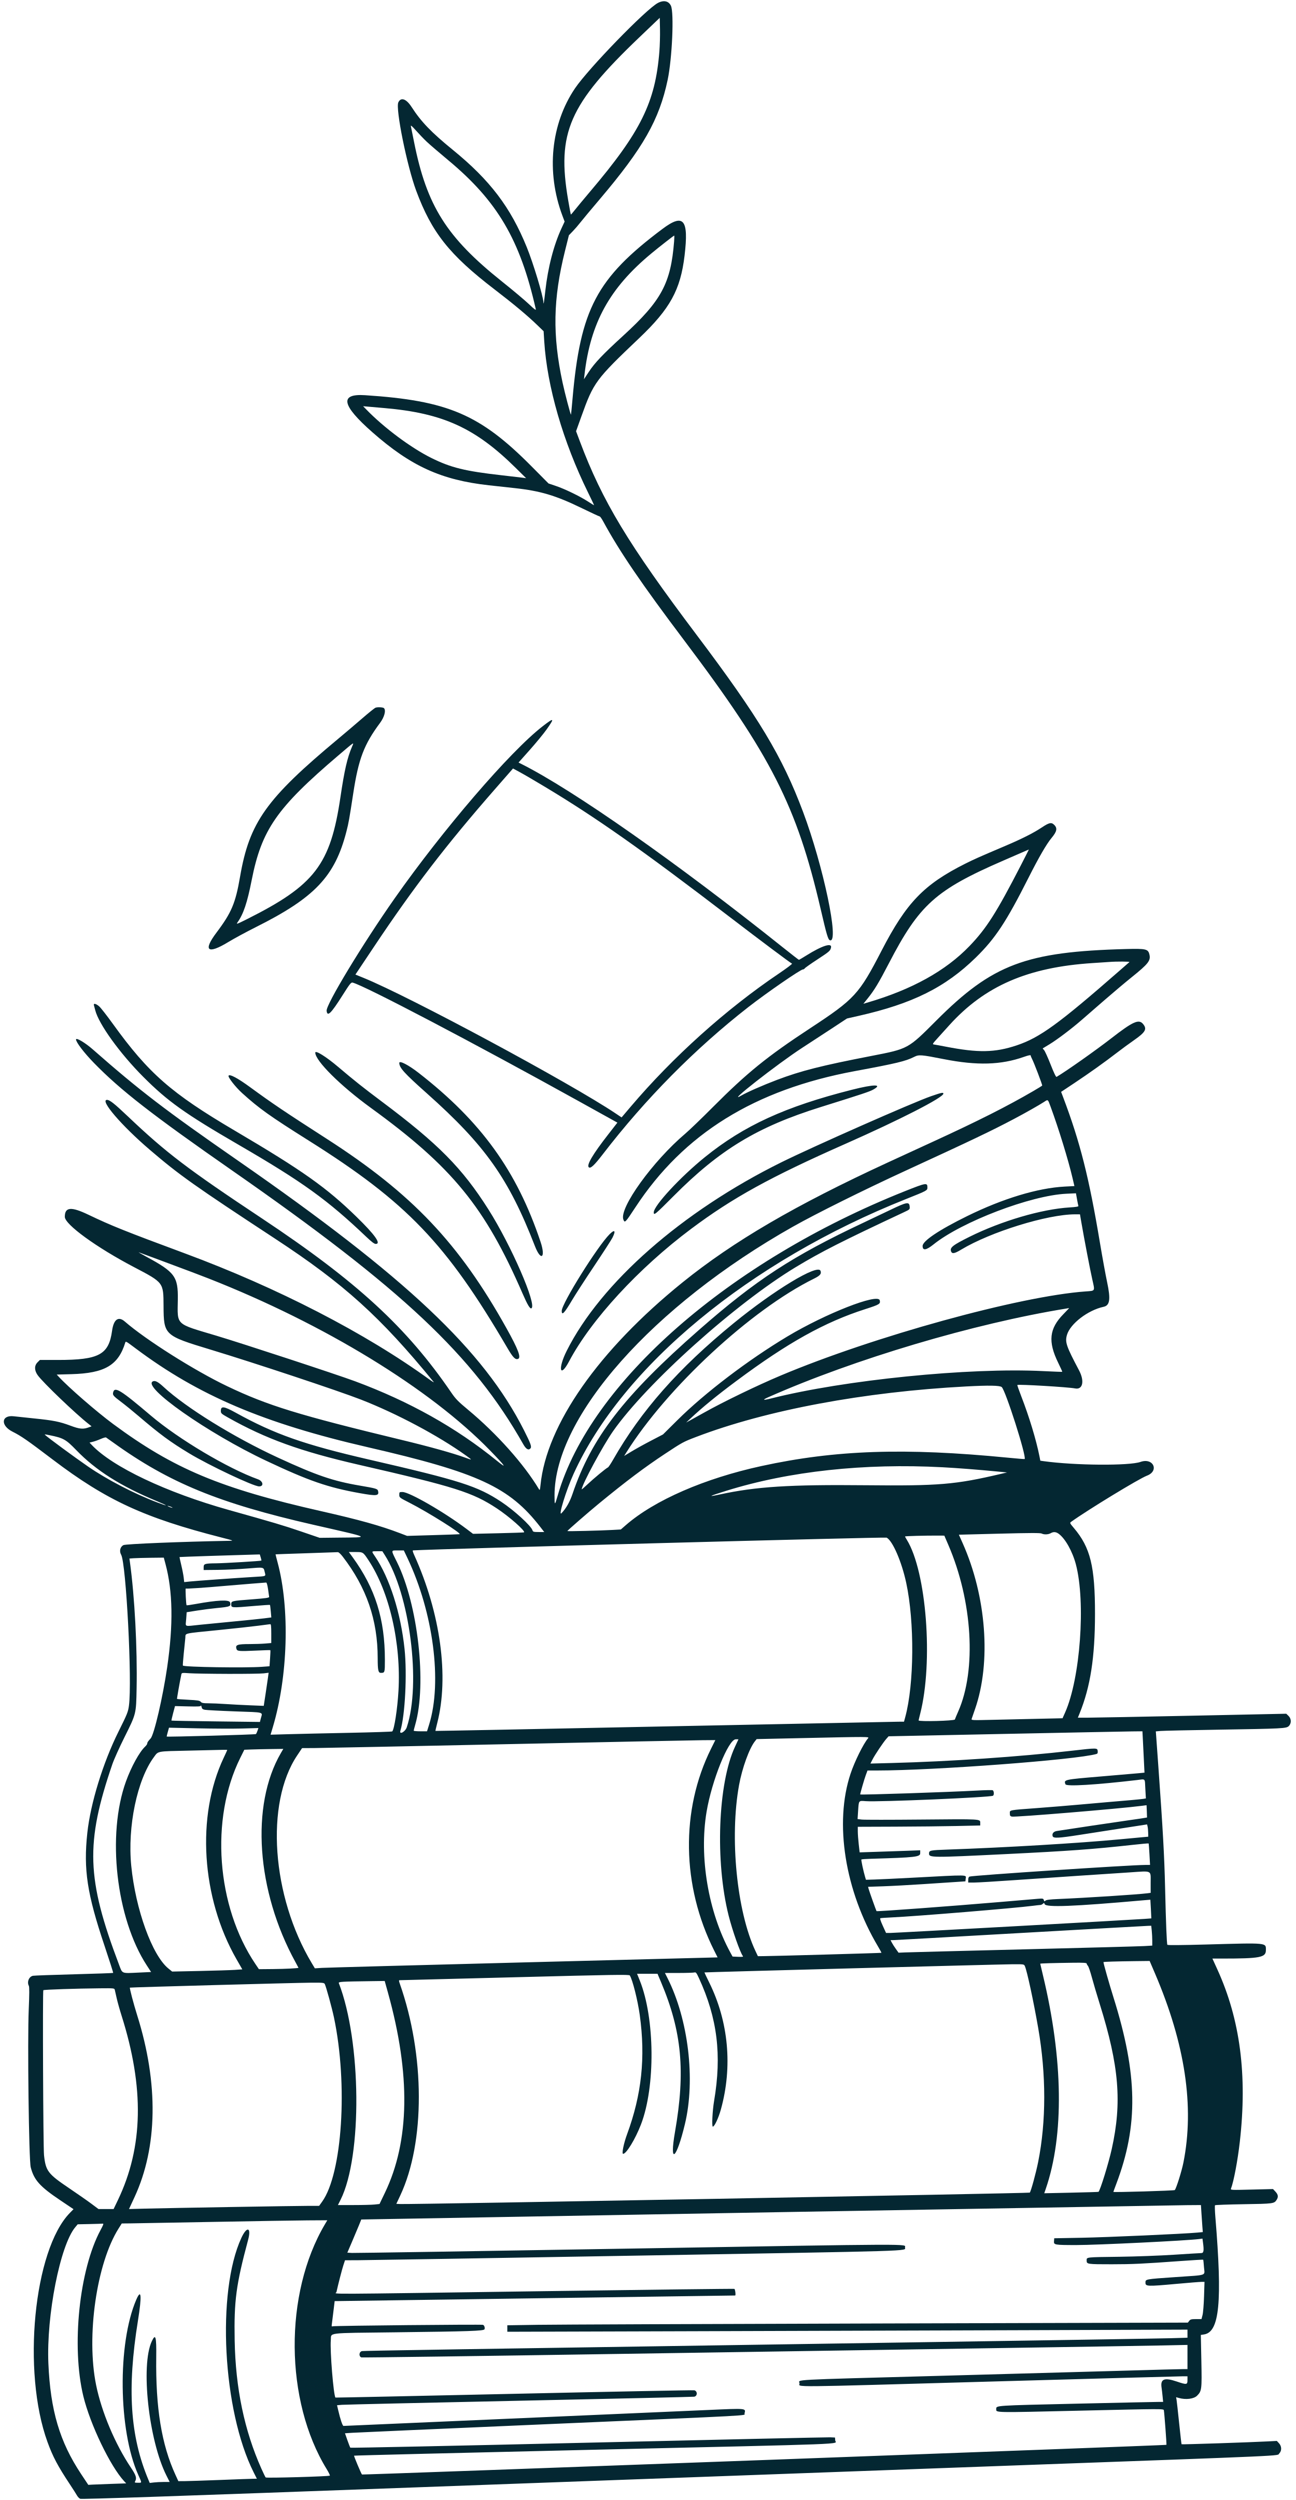 <?xml version="1.0" encoding="UTF-8" standalone="no"?><svg xmlns="http://www.w3.org/2000/svg" xmlns:xlink="http://www.w3.org/1999/xlink" fill="#042732" height="357" preserveAspectRatio="xMidYMid meet" version="1" viewBox="116.8 4.3 185.1 357.0" width="185.1" zoomAndPan="magnify"><g id="change1_1"><path d="M210.769 4.718 C 209.085 5.594,200.831 14.093,198.923 16.914 C 195.470 22.023,194.791 28.861,197.120 35.086 L 197.441 35.943 196.992 36.914 C 195.880 39.320,195.055 42.511,194.686 45.829 C 194.502 47.488,194.426 47.936,194.409 47.460 C 194.377 46.561,192.969 41.900,192.035 39.600 C 189.715 33.889,186.789 30.037,181.486 25.713 C 178.383 23.184,176.958 21.702,175.581 19.574 C 174.823 18.401,174.048 18.137,173.688 18.927 C 173.275 19.832,174.928 27.996,176.239 31.530 C 178.447 37.482,180.976 40.674,187.371 45.582 C 190.190 47.744,192.084 49.325,193.535 50.725 L 194.441 51.600 194.530 53.029 C 194.934 59.496,197.228 67.415,200.797 74.657 C 201.285 75.647,201.666 76.457,201.645 76.457 C 201.624 76.457,201.237 76.218,200.784 75.925 C 199.616 75.169,197.500 74.141,196.229 73.711 L 195.143 73.344 192.743 70.924 C 185.353 63.470,180.771 61.510,168.936 60.737 C 165.258 60.497,165.586 62.158,169.980 66.024 C 175.493 70.876,179.841 72.855,186.629 73.603 C 187.791 73.731,189.463 73.914,190.343 74.010 C 194.011 74.412,196.167 75.057,199.886 76.864 C 201.237 77.521,202.394 78.059,202.457 78.059 C 202.520 78.060,202.745 78.381,202.958 78.773 C 205.277 83.050,208.424 87.669,214.576 95.829 C 226.936 112.221,230.596 119.426,233.997 134.062 C 234.886 137.890,235.066 138.493,235.344 138.581 C 236.712 139.015,234.395 127.976,231.495 120.242 C 228.530 112.334,225.180 106.764,216.296 94.971 C 206.525 82.001,202.820 75.860,199.613 67.312 L 199.076 65.882 199.834 63.770 C 201.589 58.882,201.862 58.513,208.090 52.590 C 212.509 48.387,213.990 45.693,214.573 40.801 C 215.190 35.617,214.442 34.721,211.402 37.001 C 202.003 44.050,199.682 48.447,198.566 61.314 C 198.462 62.509,198.365 63.499,198.350 63.515 C 198.293 63.576,197.474 60.457,197.148 58.936 C 195.693 52.163,195.788 46.989,197.490 40.154 L 198.052 37.898 198.610 37.321 C 198.918 37.003,199.387 36.460,199.654 36.114 C 199.920 35.769,201.185 34.251,202.466 32.743 C 208.662 25.440,210.956 21.407,212.158 15.703 C 212.801 12.647,213.089 6.093,212.622 5.119 C 212.294 4.435,211.601 4.285,210.769 4.718 M210.975 11.657 C 210.397 18.919,208.319 23.120,201.084 31.658 C 200.205 32.695,199.233 33.865,198.925 34.259 C 198.617 34.652,198.348 34.958,198.328 34.938 C 198.309 34.918,198.137 33.992,197.947 32.880 C 196.303 23.262,198.064 19.233,208.101 9.640 L 211.029 6.843 211.063 8.478 C 211.082 9.378,211.043 10.809,210.975 11.657 M177.728 24.520 C 178.129 24.901,179.511 26.089,180.800 27.162 C 187.841 33.020,191.073 38.514,193.323 48.448 C 193.371 48.660,193.138 48.489,192.341 47.731 C 191.766 47.184,190.039 45.734,188.503 44.508 C 180.576 38.185,177.751 33.704,175.936 24.571 C 175.717 23.471,175.512 22.454,175.480 22.310 C 175.442 22.136,175.688 22.348,176.210 22.938 C 176.644 23.428,177.326 24.140,177.728 24.520 M213.079 38.771 C 212.608 44.762,211.269 47.247,205.829 52.222 C 202.896 54.903,201.737 56.121,200.898 57.401 L 200.205 58.457 200.277 57.829 C 201.129 50.406,203.869 45.432,209.829 40.494 C 210.994 39.528,213.023 37.943,213.094 37.943 C 213.122 37.943,213.115 38.316,213.079 38.771 M171.714 62.577 C 180.054 63.300,184.673 65.406,190.457 71.122 L 191.943 72.590 191.473 72.525 C 191.215 72.489,189.852 72.330,188.445 72.172 C 183.212 71.583,181.194 71.085,178.400 69.698 C 175.482 68.248,171.629 65.375,169.104 62.765 L 168.664 62.311 169.161 62.355 C 169.434 62.379,170.583 62.479,171.714 62.577 M170.423 105.371 C 170.278 105.433,169.429 106.116,168.537 106.890 C 167.644 107.664,166.117 108.961,165.143 109.773 C 154.810 118.376,152.425 121.725,151.083 129.519 C 150.433 133.291,149.869 134.627,147.717 137.486 C 145.761 140.084,146.439 140.632,149.392 138.840 C 150.229 138.332,151.994 137.376,153.314 136.716 C 161.763 132.489,164.635 129.458,166.282 123.029 C 166.600 121.788,166.675 121.366,167.261 117.543 C 168.009 112.668,168.793 110.612,171.076 107.543 C 171.700 106.704,171.955 105.746,171.638 105.428 C 171.504 105.294,170.695 105.256,170.423 105.371 M194.286 108.032 C 189.626 111.647,180.076 122.754,173.159 132.605 C 168.579 139.128,163.348 147.774,163.449 148.652 C 163.553 149.552,164.062 149.059,165.695 146.480 C 166.784 144.761,166.939 144.567,167.172 144.626 C 168.844 145.045,184.421 153.215,199.490 161.575 L 204.979 164.620 203.686 166.282 C 201.472 169.125,200.560 170.662,200.889 170.991 C 201.128 171.231,201.665 170.736,202.883 169.153 C 208.972 161.233,216.087 154.040,223.714 148.095 C 226.305 146.075,231.137 142.743,231.474 142.743 C 231.569 142.743,231.687 142.675,231.737 142.592 C 231.787 142.509,232.574 141.952,233.486 141.355 C 235.264 140.191,235.371 140.099,235.485 139.643 C 235.679 138.870,234.225 139.334,231.916 140.781 C 231.398 141.106,230.943 141.371,230.905 141.371 C 230.867 141.371,229.851 140.584,228.647 139.622 C 213.480 127.506,198.698 117.135,191.288 113.411 L 190.861 113.197 192.488 111.369 C 193.382 110.363,194.459 109.052,194.880 108.456 C 196.051 106.798,195.960 106.733,194.286 108.032 M167.083 110.921 C 166.399 112.517,165.996 114.268,165.423 118.141 C 163.997 127.786,161.754 130.713,152.073 135.564 C 150.631 136.286,150.509 136.328,150.715 136.036 C 151.572 134.823,152.107 133.233,152.741 130.017 C 154.166 122.786,156.321 119.682,165.122 112.184 C 167.507 110.152,167.377 110.236,167.083 110.921 M194.613 116.655 C 202.007 121.097,208.609 125.748,221.086 135.302 C 225.402 138.608,229.712 141.834,229.916 141.913 C 229.996 141.944,229.160 142.577,228.059 143.319 C 220.499 148.418,212.903 155.243,206.858 162.367 L 205.577 163.877 204.760 163.329 C 198.294 158.990,175.295 146.620,168.724 143.948 L 167.562 143.476 170.268 139.424 C 175.904 130.983,180.504 124.993,187.445 117.052 L 190.072 114.047 191.065 114.583 C 191.611 114.878,193.207 115.810,194.613 116.655 M265.594 122.469 C 264.379 123.275,262.769 124.086,260.286 125.141 C 256.613 126.703,255.940 127.002,254.713 127.616 C 248.763 130.596,246.264 133.185,242.713 140.056 C 239.482 146.306,238.881 146.959,232.507 151.146 C 226.338 155.198,223.502 157.498,218.571 162.447 C 217.000 164.024,215.251 165.706,214.686 166.185 C 210.040 170.119,205.206 176.820,205.831 178.462 C 206.032 178.992,206.108 178.915,207.545 176.723 C 214.442 166.202,224.578 159.914,238.914 157.259 C 244.834 156.163,246.139 155.850,247.358 155.234 C 248.042 154.888,248.328 154.910,251.600 155.554 C 256.346 156.489,259.768 156.391,263.057 155.224 C 263.622 155.024,264.000 154.941,264.001 155.016 C 264.001 155.086,264.083 155.297,264.183 155.486 C 264.474 156.035,265.699 159.247,265.649 159.328 C 265.624 159.369,265.075 159.709,264.430 160.085 C 260.633 162.297,256.530 164.369,250.114 167.315 C 248.166 168.210,245.234 169.559,243.600 170.313 C 230.360 176.422,221.561 181.562,214.286 187.435 C 202.320 197.095,194.840 207.772,193.994 216.400 C 193.928 217.065,193.893 217.164,193.786 216.984 C 191.635 213.389,187.746 209.031,183.649 205.625 C 182.230 204.445,181.875 204.082,181.257 203.177 C 174.906 193.875,167.763 187.304,154.229 178.312 C 143.503 171.186,140.564 168.949,135.066 163.731 C 133.140 161.902,132.472 161.373,132.086 161.372 C 131.003 161.369,134.146 165.036,138.190 168.495 C 142.434 172.125,144.487 173.581,156.140 181.228 C 165.936 187.657,171.121 192.343,178.733 201.650 C 178.833 201.771,178.580 201.628,178.171 201.332 C 169.011 194.683,156.445 188.202,143.200 183.292 C 134.704 180.143,132.671 179.328,129.429 177.774 C 126.951 176.586,126.057 176.665,126.057 178.073 C 126.057 179.162,130.559 182.434,135.943 185.257 C 140.178 187.479,140.141 187.429,140.159 190.796 C 140.181 194.964,140.254 195.032,146.857 197.032 C 153.153 198.939,165.130 202.918,168.343 204.170 C 173.458 206.163,179.409 209.330,183.344 212.153 C 184.314 212.849,184.310 212.856,183.171 212.439 C 181.471 211.818,178.181 210.901,174.229 209.948 C 159.415 206.373,155.052 205.031,149.264 202.269 C 144.613 200.049,137.642 195.648,134.632 193.030 C 133.708 192.226,133.031 192.714,132.807 194.345 C 132.337 197.763,130.944 198.514,125.071 198.514 L 122.497 198.514 122.163 198.848 C 121.685 199.326,121.695 200.008,122.189 200.697 C 122.946 201.751,127.608 206.214,129.484 207.679 L 129.878 207.987 129.539 208.116 C 128.702 208.435,128.191 208.396,126.893 207.910 C 125.309 207.318,124.445 207.145,121.650 206.862 C 120.397 206.735,119.111 206.599,118.792 206.559 C 116.981 206.335,116.829 207.864,118.575 208.747 C 119.865 209.400,120.637 209.936,124.343 212.746 C 132.004 218.556,137.442 221.066,148.457 223.876 C 150.188 224.318,150.213 224.329,149.543 224.341 C 142.759 224.463,134.754 224.788,134.431 224.955 C 133.960 225.199,133.811 225.821,134.102 226.328 C 134.816 227.572,135.686 244.416,135.215 247.886 C 135.093 248.781,134.976 249.072,133.718 251.600 C 131.505 256.045,129.727 261.826,129.271 266.057 C 128.708 271.289,129.234 274.746,131.727 282.170 C 132.434 284.275,132.989 286.020,132.961 286.048 C 132.934 286.076,130.430 286.164,127.398 286.245 C 124.366 286.325,121.719 286.421,121.515 286.457 C 120.943 286.561,120.621 287.338,120.919 287.895 C 121.003 288.051,120.999 289.058,120.905 291.231 C 120.710 295.763,120.922 312.766,121.187 313.801 C 121.651 315.619,122.488 316.555,125.394 318.507 L 127.301 319.788 126.778 320.323 C 121.615 325.600,119.920 342.986,123.587 353.052 C 124.355 355.158,125.047 356.464,126.794 359.102 C 127.237 359.771,127.688 360.478,127.795 360.673 C 127.902 360.869,128.109 361.083,128.254 361.149 C 128.447 361.237,141.755 360.783,176.802 359.495 C 203.358 358.519,241.389 357.127,261.314 356.401 C 301.920 354.923,299.133 355.049,299.502 354.680 C 299.885 354.296,299.870 353.647,299.467 353.212 L 299.163 352.884 297.839 352.954 C 295.390 353.084,285.599 353.409,285.557 353.361 C 285.535 353.335,285.378 351.977,285.210 350.343 C 285.042 348.709,284.875 347.206,284.840 347.005 L 284.776 346.638 285.159 346.747 C 286.155 347.033,287.307 346.892,287.772 346.426 C 288.440 345.759,288.466 345.538,288.382 341.417 L 288.307 337.749 288.779 337.674 C 290.976 337.323,291.386 333.048,290.385 320.941 C 290.311 320.045,290.288 319.273,290.335 319.227 C 290.381 319.181,292.228 319.115,294.438 319.080 C 298.667 319.014,298.777 318.999,299.127 318.466 C 299.403 318.044,299.356 317.703,298.965 317.286 L 298.617 316.914 295.575 316.990 C 292.609 317.064,292.535 317.061,292.617 316.847 C 293.007 315.836,293.573 312.835,293.875 310.171 C 294.959 300.635,293.930 292.716,290.677 285.571 L 289.962 284.000 291.363 284.000 C 296.774 284.000,297.600 283.842,297.600 282.804 C 297.600 281.713,297.937 281.745,289.086 281.991 C 285.674 282.086,283.574 282.103,283.532 282.037 C 283.439 281.889,283.325 279.064,283.202 273.829 C 283.097 269.348,282.889 265.611,282.243 256.606 L 281.881 251.555 282.569 251.496 C 282.947 251.463,286.574 251.383,290.629 251.317 C 300.103 251.164,300.525 251.142,300.875 250.793 C 301.266 250.401,301.244 249.739,300.826 249.339 L 300.509 249.035 287.083 249.316 C 279.699 249.470,273.002 249.598,272.202 249.598 L 270.746 249.600 270.989 249.000 C 272.538 245.178,273.187 240.995,273.192 234.800 C 273.198 228.000,272.535 225.295,270.183 222.523 C 269.589 221.823,269.571 221.781,269.780 221.631 C 272.195 219.900,279.483 215.462,280.599 215.043 C 282.408 214.363,281.516 212.430,279.691 213.074 C 278.080 213.642,270.312 213.583,265.864 212.968 L 265.385 212.902 265.256 212.251 C 264.792 209.920,263.782 206.589,262.670 203.726 C 262.330 202.852,262.075 202.116,262.101 202.089 C 262.228 201.962,269.386 202.387,270.349 202.579 C 271.448 202.797,271.725 201.532,270.914 200.000 C 269.080 196.533,268.888 195.970,269.189 194.935 C 269.652 193.342,272.186 191.398,274.421 190.922 C 275.316 190.731,275.443 189.849,274.927 187.421 C 274.705 186.379,274.241 183.834,273.895 181.764 C 272.333 172.413,271.062 167.389,268.645 161.000 L 268.353 160.228 270.234 158.978 C 272.373 157.556,274.590 155.975,276.343 154.622 C 277.003 154.113,278.089 153.316,278.756 152.852 C 280.416 151.696,280.661 151.253,280.047 150.523 C 279.443 149.806,278.598 150.188,275.543 152.560 C 273.286 154.312,269.110 157.257,267.702 158.090 C 267.621 158.138,267.315 157.501,266.851 156.317 C 266.452 155.301,266.029 154.372,265.911 154.254 C 265.792 154.135,265.712 154.028,265.733 154.015 C 265.754 154.002,266.183 153.742,266.685 153.437 C 267.776 152.776,269.835 151.222,271.257 149.985 C 271.823 149.493,273.293 148.215,274.524 147.145 C 275.755 146.075,277.494 144.610,278.389 143.890 C 280.839 141.917,281.180 141.478,280.959 140.585 C 280.772 139.828,280.448 139.754,277.657 139.828 C 263.312 140.209,258.554 142.002,250.514 150.057 C 246.468 154.110,246.539 154.072,241.257 155.097 C 234.092 156.488,231.193 157.223,227.766 158.520 C 225.780 159.271,223.499 160.273,222.680 160.752 C 220.256 162.173,227.837 156.231,231.378 153.934 C 232.486 153.216,234.378 151.981,235.582 151.189 L 237.771 149.749 239.429 149.374 C 247.125 147.635,251.816 145.301,256.162 141.051 C 258.957 138.318,260.511 135.964,263.709 129.624 C 265.153 126.762,266.275 124.822,266.962 124.000 C 267.749 123.059,267.853 122.585,267.377 122.109 C 266.965 121.697,266.667 121.758,265.594 122.469 M262.612 127.857 C 259.128 134.625,257.685 136.892,255.267 139.405 C 251.855 142.950,247.045 145.615,240.714 147.469 L 240.114 147.645 240.730 146.880 C 241.682 145.695,242.311 144.653,243.735 141.907 C 248.105 133.480,250.417 131.402,260.114 127.191 C 262.094 126.331,263.728 125.621,263.744 125.614 C 263.760 125.606,263.251 126.616,262.612 127.857 M278.109 141.692 C 278.049 141.743,277.409 142.301,276.686 142.933 C 267.982 150.544,265.306 152.486,262.000 153.590 C 258.889 154.628,256.516 154.671,251.886 153.773 C 251.100 153.621,250.337 153.481,250.189 153.462 C 249.944 153.431,249.987 153.356,250.704 152.565 C 251.134 152.090,251.891 151.252,252.386 150.704 C 257.457 145.093,263.607 142.428,272.857 141.834 C 273.926 141.765,275.006 141.693,275.257 141.674 C 276.289 141.594,278.210 141.606,278.109 141.692 M130.214 147.857 C 130.246 147.967,130.331 148.289,130.403 148.571 C 130.905 150.548,133.915 154.725,137.250 158.071 C 140.741 161.573,143.222 163.342,150.857 167.773 C 160.027 173.095,163.552 175.635,169.118 180.933 C 169.865 181.645,170.262 181.943,170.461 181.943 C 171.281 181.943,170.361 180.646,167.702 178.056 C 163.410 173.874,160.001 171.462,150.343 165.771 C 141.242 160.409,138.022 157.590,132.918 150.514 C 132.079 149.351,131.208 148.235,130.982 148.033 C 130.524 147.624,130.119 147.531,130.214 147.857 M127.657 152.742 C 127.657 153.141,128.804 154.644,130.206 156.085 C 133.999 159.980,138.493 163.477,150.000 171.488 C 174.252 188.371,184.366 197.882,191.527 210.537 C 191.923 211.237,192.260 211.446,192.540 211.166 C 192.774 210.932,192.630 210.514,191.648 208.571 C 185.862 197.128,174.833 186.728,150.800 170.056 C 140.322 162.787,136.787 160.079,130.057 154.167 C 128.965 153.207,127.657 152.431,127.657 152.742 M161.829 154.625 C 161.829 155.787,165.431 159.365,169.771 162.516 C 181.404 170.960,186.064 176.662,191.436 189.029 C 192.139 190.647,192.505 191.255,192.702 191.133 C 193.501 190.639,189.801 182.134,186.568 177.031 C 182.813 171.103,179.412 167.663,171.314 161.601 C 168.675 159.626,167.396 158.609,165.091 156.656 C 163.372 155.199,161.829 154.238,161.829 154.625 M173.829 156.088 C 173.829 156.785,174.512 157.540,177.771 160.444 C 186.109 167.874,189.450 172.597,193.198 182.251 C 194.061 184.474,194.769 183.932,194.001 181.636 C 190.613 171.513,185.523 164.461,176.588 157.513 C 175.142 156.388,173.829 155.710,173.829 156.088 M149.444 157.918 C 149.321 158.117,150.434 159.544,151.385 160.405 C 153.819 162.609,155.306 163.669,160.914 167.198 C 174.907 176.003,180.539 181.882,189.251 196.777 C 190.062 198.165,190.400 198.512,190.793 198.361 C 191.262 198.181,190.806 196.974,189.138 193.984 C 182.378 181.868,175.660 174.781,163.542 166.982 C 157.371 163.010,155.759 161.924,152.516 159.554 C 150.750 158.263,149.607 157.654,149.444 157.918 M238.457 159.931 C 228.959 162.337,223.056 165.042,217.486 169.540 C 213.976 172.375,210.171 176.485,210.171 177.442 C 210.171 177.920,210.362 177.763,213.005 175.107 C 219.612 168.468,224.966 165.228,234.000 162.402 C 240.086 160.498,240.984 160.199,241.514 159.903 C 242.927 159.114,241.636 159.126,238.457 159.931 M249.771 160.849 C 247.201 161.740,232.959 168.028,228.400 170.285 C 214.208 177.308,202.616 187.490,197.735 197.218 C 196.449 199.782,196.766 201.191,198.074 198.721 C 201.221 192.775,207.996 185.417,215.486 179.810 C 221.435 175.357,226.782 172.410,237.543 167.651 C 245.369 164.191,251.507 161.047,251.536 160.486 C 251.546 160.272,251.274 160.328,249.771 160.849 M266.860 162.371 C 268.025 165.546,269.374 169.933,269.981 172.526 L 270.251 173.681 268.869 173.753 C 265.017 173.955,260.044 175.459,254.944 177.965 C 250.930 179.938,248.571 181.518,248.571 182.235 C 248.571 182.934,249.074 182.861,250.142 182.004 C 254.170 178.772,264.021 175.015,269.093 174.776 L 270.472 174.711 270.623 175.556 C 270.705 176.020,270.795 176.457,270.821 176.526 C 270.853 176.611,270.445 176.678,269.577 176.730 C 265.589 176.970,259.819 178.663,255.257 180.932 C 252.860 182.125,252.429 182.468,252.639 183.015 C 252.784 183.393,253.127 183.331,254.094 182.748 C 258.291 180.222,266.372 177.721,270.352 177.715 L 271.046 177.714 271.247 178.886 C 271.664 181.308,272.486 185.596,272.808 187.022 C 273.194 188.739,273.257 188.627,271.855 188.727 C 262.442 189.395,241.534 195.163,228.286 200.746 C 224.907 202.170,220.096 204.498,217.371 206.028 C 216.711 206.399,215.863 206.870,215.486 207.076 L 214.800 207.451 215.371 206.916 C 217.165 205.237,219.122 203.635,222.000 201.493 C 229.316 196.047,234.568 193.120,240.362 191.260 C 242.431 190.596,242.575 190.508,242.445 189.991 C 242.186 188.960,234.726 191.883,229.257 195.158 C 223.648 198.517,217.473 203.215,213.547 207.112 L 211.494 209.150 209.776 210.045 C 208.830 210.537,207.582 211.229,207.000 211.582 L 205.943 212.223 206.246 211.740 C 212.058 202.461,224.055 191.345,233.050 186.905 C 233.934 186.469,234.152 186.208,233.988 185.781 C 233.600 184.771,227.377 188.530,221.547 193.295 C 213.703 199.705,208.355 205.764,204.364 212.760 C 204.036 213.335,203.704 213.830,203.627 213.860 C 203.386 213.953,201.585 215.444,200.714 216.271 C 200.259 216.703,199.886 217.026,199.886 216.987 C 199.886 216.362,202.907 210.758,204.364 208.681 C 209.161 201.844,221.852 190.450,230.457 185.255 C 234.082 183.067,236.976 181.598,245.921 177.407 C 246.754 177.017,246.756 177.015,246.721 176.594 C 246.663 175.893,246.312 175.954,244.000 177.065 C 242.900 177.594,241.151 178.426,240.114 178.914 C 229.981 183.685,224.780 187.076,216.630 194.226 C 205.868 203.666,201.284 209.612,198.564 217.657 C 198.181 218.789,197.653 219.712,196.995 220.400 C 196.489 220.929,197.660 217.115,198.720 214.784 C 205.711 199.406,223.816 184.443,246.219 175.526 C 249.221 174.331,249.257 174.312,249.257 173.882 C 249.257 173.170,249.091 173.197,246.057 174.405 C 220.906 184.418,201.123 201.736,196.472 217.811 C 196.026 219.353,196.000 219.355,196.000 217.853 C 196.000 206.599,210.055 190.761,230.057 179.475 C 233.320 177.634,240.185 174.223,246.114 171.496 C 255.607 167.130,258.394 165.800,261.600 164.106 C 263.215 163.253,265.262 162.094,265.943 161.647 C 266.491 161.288,266.450 161.255,266.860 162.371 M203.867 180.554 C 202.133 182.282,197.029 190.454,197.029 191.501 C 197.029 192.232,197.393 191.852,198.524 189.943 C 198.990 189.157,200.406 186.969,201.672 185.081 C 202.937 183.192,204.107 181.381,204.272 181.056 C 204.784 180.045,204.603 179.820,203.867 180.554 M139.257 184.113 C 144.062 185.904,145.339 186.386,146.629 186.893 C 163.127 193.384,178.261 202.637,186.816 211.463 C 189.020 213.737,189.291 214.148,187.770 212.912 C 181.937 208.174,175.286 204.445,167.514 201.557 C 164.933 200.598,151.385 196.148,147.657 195.035 C 141.767 193.277,142.143 193.632,142.197 189.875 C 142.245 186.607,141.780 185.974,137.714 183.776 C 136.991 183.385,136.503 183.099,136.629 183.141 C 136.754 183.184,137.937 183.621,139.257 184.113 M268.680 191.971 C 266.653 194.035,266.454 195.887,267.934 198.914 C 268.273 199.606,268.534 200.187,268.516 200.206 C 268.498 200.225,267.281 200.180,265.813 200.106 C 255.236 199.572,237.374 201.366,226.931 204.012 C 225.764 204.308,225.610 204.241,226.525 203.835 C 238.856 198.376,255.887 193.312,269.143 191.163 C 269.300 191.138,269.456 191.110,269.489 191.101 C 269.523 191.093,269.158 191.484,268.680 191.971 M136.205 196.888 C 145.149 203.587,154.469 207.552,169.314 210.971 C 185.102 214.607,189.548 216.662,193.979 222.376 L 194.529 223.086 193.730 223.086 C 193.013 223.086,192.922 223.060,192.852 222.841 C 192.646 222.193,190.236 219.994,188.400 218.778 C 184.994 216.524,182.548 215.741,169.543 212.746 C 160.252 210.605,156.035 209.124,150.457 206.040 C 148.785 205.115,148.343 205.060,148.343 205.776 C 148.343 206.136,148.399 206.188,149.343 206.721 C 154.768 209.779,159.741 211.575,168.057 213.482 C 181.791 216.630,184.299 217.423,187.771 219.718 C 189.534 220.882,191.857 222.932,191.645 223.134 C 191.620 223.157,189.971 223.214,187.980 223.260 L 184.359 223.344 183.415 222.632 C 180.240 220.239,175.264 217.371,174.288 217.371 C 173.840 217.371,173.829 217.381,173.829 217.767 C 173.829 218.159,173.843 218.170,175.286 218.906 C 177.971 220.276,182.851 223.343,182.432 223.398 C 182.320 223.413,180.590 223.473,178.586 223.532 L 174.944 223.639 173.945 223.258 C 171.115 222.178,168.135 221.345,162.686 220.112 C 148.276 216.851,141.617 214.062,132.972 207.670 C 130.587 205.906,126.578 202.424,125.165 200.886 L 124.901 200.600 126.993 200.543 C 131.753 200.413,133.697 199.273,134.692 196.029 C 134.759 195.809,134.781 195.821,136.205 196.888 M138.657 201.559 C 136.942 202.280,146.476 208.976,154.813 212.906 C 160.916 215.784,163.619 216.719,168.199 217.538 C 170.625 217.971,170.972 217.927,170.792 217.207 C 170.718 216.915,170.482 216.847,168.229 216.463 C 164.356 215.805,162.009 215.004,156.494 212.458 C 150.182 209.545,143.368 205.332,140.151 202.353 C 139.390 201.649,138.972 201.427,138.657 201.559 M259.863 202.379 C 260.401 202.793,263.449 212.347,263.144 212.665 C 263.125 212.684,262.037 212.596,260.726 212.467 C 246.010 211.028,236.103 211.365,225.547 213.664 C 217.418 215.433,210.280 218.543,206.192 222.094 L 205.470 222.722 204.306 222.788 C 202.540 222.887,197.829 223.002,197.829 222.946 C 197.829 222.873,200.869 220.227,202.343 219.017 C 206.246 215.812,208.823 213.873,211.771 211.923 C 214.266 210.273,214.391 210.206,216.236 209.502 C 226.268 205.672,240.215 203.066,254.800 202.296 C 258.028 202.125,259.566 202.151,259.863 202.379 M132.963 203.135 C 132.864 203.530,132.964 203.649,134.110 204.511 C 134.674 204.935,135.780 205.832,136.568 206.506 C 139.636 209.129,141.102 210.210,143.829 211.856 C 146.674 213.575,153.016 216.571,153.809 216.571 C 154.514 216.571,154.389 215.822,153.639 215.553 C 149.361 214.016,142.317 209.829,138.355 206.467 C 134.015 202.785,133.181 202.269,132.963 203.135 M123.909 209.265 C 125.854 209.658,126.214 209.860,127.679 211.375 C 130.507 214.301,134.012 216.520,139.226 218.686 C 140.896 219.380,140.906 219.483,139.243 218.855 C 135.979 217.622,132.099 215.608,129.371 213.730 C 127.429 212.393,123.579 209.560,123.228 209.209 C 123.137 209.118,123.212 209.124,123.909 209.265 M133.028 210.347 C 140.981 216.063,148.068 218.970,161.552 222.049 C 170.044 223.988,169.749 223.835,165.086 223.886 L 162.457 223.915 159.771 222.997 C 157.287 222.149,155.891 221.733,149.486 219.939 C 140.568 217.440,132.867 213.789,129.908 210.656 L 129.586 210.316 130.082 210.191 C 130.355 210.123,130.859 209.942,131.203 209.789 C 131.547 209.636,131.880 209.542,131.943 209.580 C 132.006 209.618,132.494 209.963,133.028 210.347 M251.429 213.837 C 253.530 213.948,256.469 214.176,259.200 214.440 L 260.629 214.579 259.771 214.780 C 253.227 216.318,250.950 216.509,240.400 216.404 C 229.580 216.297,224.791 216.600,219.605 217.722 C 217.767 218.119,218.023 217.976,220.570 217.185 C 229.528 214.401,240.202 213.243,251.429 213.837 M141.371 219.562 C 141.491 219.636,141.456 219.645,141.257 219.592 C 141.100 219.550,140.894 219.468,140.800 219.409 C 140.681 219.336,140.716 219.327,140.914 219.380 C 141.071 219.422,141.277 219.504,141.371 219.562 M268.016 223.343 C 268.947 224.029,269.970 225.847,270.456 227.682 C 271.886 233.084,271.092 244.008,268.915 248.879 L 268.556 249.681 265.106 249.756 C 263.209 249.797,260.273 249.864,258.582 249.904 C 255.594 249.975,255.509 249.971,255.579 249.760 C 255.619 249.641,255.838 249.007,256.065 248.353 C 258.382 241.685,257.676 232.265,254.290 224.677 L 253.751 223.469 259.542 223.320 C 263.847 223.209,265.394 223.204,265.573 223.300 C 265.901 223.475,266.511 223.455,266.857 223.257 C 267.267 223.023,267.616 223.049,268.016 223.343 M252.239 224.914 C 255.700 232.937,256.287 242.769,253.658 248.709 C 253.427 249.231,253.211 249.747,253.177 249.857 C 253.117 250.055,248.000 250.187,248.000 249.990 C 248.000 249.954,248.101 249.527,248.225 249.041 C 250.113 241.648,249.123 228.733,246.321 224.202 C 246.176 223.968,246.057 223.751,246.057 223.719 C 246.057 223.663,248.946 223.586,250.722 223.595 L 251.672 223.600 252.239 224.914 M243.434 223.888 C 244.294 224.349,245.577 227.310,246.228 230.337 C 247.433 235.936,247.369 244.814,246.091 249.514 L 245.913 250.171 245.099 250.175 C 244.652 250.177,229.603 250.480,211.657 250.849 C 193.711 251.218,179.014 251.506,178.996 251.490 C 178.979 251.473,179.089 250.977,179.242 250.387 C 180.956 243.758,179.712 234.657,175.958 226.371 C 175.756 225.927,175.706 225.712,175.801 225.707 C 180.062 225.474,243.224 223.776,243.434 223.888 M175.004 226.829 C 178.682 234.579,179.975 244.495,178.098 250.551 L 177.790 251.543 176.838 251.543 C 176.314 251.543,175.886 251.504,175.886 251.457 C 175.886 251.409,175.989 251.011,176.114 250.571 C 177.773 244.773,176.490 233.414,173.495 227.374 C 172.611 225.591,172.599 225.714,173.656 225.714 L 174.475 225.714 175.004 226.829 M171.753 226.371 C 175.331 231.952,176.968 244.766,174.896 250.971 C 174.680 251.616,173.794 252.097,173.986 251.465 C 174.656 249.258,174.956 243.349,174.579 239.781 C 174.034 234.635,172.446 229.645,170.384 226.606 C 169.828 225.785,169.811 225.829,170.674 225.829 L 171.405 225.829 171.753 226.371 M165.750 226.601 C 169.150 231.019,170.743 235.642,170.743 241.089 C 170.743 242.817,170.825 243.200,171.195 243.200 C 171.762 243.200,171.771 243.171,171.771 241.331 C 171.771 235.515,170.397 231.137,167.186 226.714 L 166.626 225.943 167.579 225.943 C 168.662 225.943,168.653 225.937,169.448 227.143 C 172.424 231.657,174.099 238.981,173.711 245.777 C 173.564 248.344,173.113 251.271,172.820 251.562 C 172.777 251.604,170.017 251.694,166.686 251.761 C 163.354 251.828,159.462 251.916,158.036 251.956 L 155.443 252.029 155.764 250.957 C 157.925 243.753,158.213 234.011,156.457 227.467 C 156.283 226.817,156.147 226.279,156.156 226.272 C 156.164 226.264,158.126 226.195,160.514 226.118 C 162.903 226.042,164.944 225.971,165.050 225.961 C 165.163 225.950,165.454 226.217,165.750 226.601 M154.034 226.708 C 154.106 226.941,154.149 227.146,154.131 227.165 C 154.066 227.229,148.855 227.543,147.664 227.554 C 146.045 227.570,145.886 227.620,145.886 228.119 L 145.886 228.514 147.943 228.492 C 149.074 228.480,150.975 228.390,152.166 228.292 C 154.543 228.098,154.431 228.075,154.607 228.796 C 154.765 229.445,154.891 229.388,153.060 229.497 C 150.566 229.645,144.822 230.057,143.926 230.152 L 143.110 230.238 143.036 229.589 C 142.996 229.233,142.840 228.433,142.691 227.814 C 142.541 227.194,142.430 226.674,142.445 226.659 C 142.467 226.638,150.487 226.373,153.267 226.302 L 153.905 226.286 154.034 226.708 M140.431 227.629 C 141.486 231.560,141.565 236.294,140.677 242.400 C 140.058 246.654,138.813 252.014,138.317 252.560 C 137.923 252.994,137.829 253.135,137.829 253.290 C 137.829 253.376,137.695 253.571,137.532 253.723 C 136.716 254.485,135.552 256.599,134.793 258.697 C 132.031 266.326,133.380 278.249,137.765 284.977 L 138.380 285.920 136.647 286.000 C 134.085 286.118,134.308 286.208,133.796 284.857 C 129.150 272.593,128.983 267.513,132.852 256.229 C 133.078 255.569,133.852 253.846,134.573 252.400 C 136.262 249.009,136.240 249.096,136.311 245.429 C 136.422 239.669,136.033 232.311,135.359 227.406 L 135.285 226.870 135.900 226.828 C 136.238 226.804,137.342 226.776,138.353 226.764 L 140.193 226.743 140.431 227.629 M155.082 231.229 C 155.158 231.747,155.229 232.248,155.239 232.341 C 155.254 232.481,154.826 232.543,152.784 232.700 C 149.803 232.930,149.829 232.923,149.829 233.436 C 149.829 233.920,149.873 233.923,153.116 233.642 C 154.328 233.538,155.336 233.472,155.358 233.497 C 155.380 233.522,155.432 233.935,155.474 234.413 L 155.550 235.284 154.546 235.412 C 153.994 235.483,152.154 235.672,150.457 235.833 C 148.760 235.993,146.471 236.217,145.371 236.330 C 143.001 236.574,143.308 236.700,143.391 235.521 L 143.461 234.539 144.959 234.302 C 145.783 234.172,147.049 234.010,147.771 233.941 C 149.692 233.759,149.833 233.698,149.652 233.127 C 149.525 232.725,147.812 232.808,144.748 233.364 C 144.059 233.489,143.475 233.571,143.450 233.546 C 143.370 233.465,143.254 231.105,143.332 231.154 C 143.424 231.211,146.070 231.034,148.743 230.794 C 149.811 230.698,151.586 230.550,152.686 230.466 C 153.786 230.382,154.744 230.307,154.815 230.300 C 154.891 230.291,155.000 230.668,155.082 231.229 M155.543 237.583 L 155.543 238.938 154.668 239.012 C 154.188 239.052,153.198 239.086,152.468 239.087 C 150.674 239.089,150.388 239.195,150.576 239.787 C 150.678 240.107,150.960 240.132,153.257 240.023 C 154.420 239.968,155.390 239.938,155.413 239.955 C 155.436 239.973,155.418 240.498,155.373 241.122 L 155.292 242.256 154.246 242.333 C 151.839 242.509,143.137 242.376,142.921 242.159 C 142.894 242.132,142.949 241.366,143.042 240.455 C 143.135 239.545,143.238 238.532,143.270 238.204 C 143.342 237.484,142.787 237.613,148.098 237.077 C 150.321 236.853,152.841 236.577,153.698 236.465 C 154.556 236.352,155.321 236.252,155.400 236.244 C 155.507 236.232,155.543 236.567,155.543 237.583 M149.371 243.344 C 151.791 243.351,154.085 243.317,154.468 243.269 L 155.165 243.182 155.069 243.905 C 155.017 244.303,154.860 245.367,154.721 246.269 L 154.469 247.910 152.520 247.833 C 151.448 247.790,149.877 247.708,149.029 247.650 C 148.180 247.592,147.073 247.544,146.568 247.544 C 145.820 247.543,145.618 247.504,145.471 247.333 C 145.319 247.155,145.041 247.110,143.708 247.043 C 142.837 246.999,142.107 246.945,142.085 246.923 C 142.052 246.891,142.474 244.488,142.696 243.445 C 142.753 243.178,142.762 243.177,143.862 243.254 C 144.472 243.296,146.951 243.337,149.371 243.344 M146.057 248.473 C 146.277 248.518,148.211 248.620,150.355 248.699 C 154.754 248.862,154.294 248.729,154.036 249.761 L 153.924 250.208 147.626 250.130 C 144.163 250.088,141.312 250.036,141.291 250.015 C 141.271 249.994,141.376 249.520,141.524 248.960 L 141.795 247.943 143.640 247.987 C 145.151 248.022,145.488 248.002,145.499 247.872 C 145.507 247.785,145.545 247.866,145.585 248.053 C 145.644 248.326,145.735 248.407,146.057 248.473 M151.395 251.145 L 153.704 251.080 153.579 251.455 C 153.511 251.660,153.409 251.878,153.354 251.939 C 153.280 252.020,140.748 252.369,140.608 252.294 C 140.596 252.287,140.666 252.000,140.761 251.655 L 140.936 251.029 145.011 251.119 C 147.252 251.169,150.125 251.181,151.395 251.145 M280.039 252.943 C 280.078 253.713,280.144 255.042,280.185 255.896 L 280.260 257.450 279.416 257.531 C 278.951 257.575,276.514 257.784,274.000 257.996 C 268.729 258.440,268.718 258.442,268.977 259.115 C 269.104 259.446,273.244 259.199,279.182 258.507 C 280.457 258.358,280.296 258.186,280.384 259.795 L 280.458 261.132 280.086 261.194 C 279.761 261.248,277.214 261.480,274.971 261.660 C 274.563 261.693,272.840 261.845,271.143 261.998 C 269.446 262.151,266.643 262.381,264.914 262.509 C 260.821 262.812,261.029 262.772,261.029 263.260 C 261.029 263.582,261.079 263.665,261.311 263.724 C 261.764 263.837,276.656 262.605,279.849 262.190 L 280.555 262.098 280.594 262.963 C 280.615 263.439,280.628 263.841,280.622 263.856 C 280.616 263.871,279.356 264.061,277.820 264.278 C 275.568 264.597,269.848 265.450,267.741 265.781 C 267.270 265.856,267.028 266.154,267.144 266.519 C 267.249 266.847,267.930 266.814,271.023 266.332 C 272.472 266.106,275.226 265.678,277.143 265.381 L 280.629 264.841 280.701 265.135 C 280.740 265.296,280.779 265.691,280.786 266.012 L 280.800 266.595 280.029 266.664 C 279.604 266.702,278.151 266.837,276.800 266.965 C 270.860 267.525,260.439 268.145,252.080 268.437 C 249.651 268.521,249.493 268.555,249.487 268.992 C 249.480 269.600,249.813 269.603,260.457 269.081 C 269.510 268.636,272.857 268.393,278.605 267.759 C 279.818 267.625,280.828 267.534,280.850 267.558 C 280.871 267.581,280.926 268.281,280.971 269.114 L 281.054 270.629 280.370 270.629 C 278.280 270.629,255.716 272.123,255.286 272.290 C 255.150 272.342,255.086 272.492,255.086 272.755 L 255.086 273.143 255.944 273.143 C 256.415 273.143,259.000 272.989,261.686 272.800 C 264.373 272.612,268.526 272.328,270.914 272.171 C 273.303 272.013,276.535 271.799,278.097 271.696 C 281.450 271.474,281.139 271.318,281.141 273.222 L 281.143 274.615 280.657 274.677 C 279.291 274.853,271.998 275.323,267.968 275.495 C 266.752 275.547,266.233 275.612,266.118 275.727 C 265.981 275.863,265.947 275.851,265.881 275.643 C 265.810 275.418,265.747 275.404,265.045 275.462 C 264.627 275.497,262.148 275.707,259.536 275.930 C 252.518 276.527,242.056 277.299,241.989 277.225 C 241.941 277.172,240.927 274.320,240.858 274.044 L 240.784 273.751 242.935 273.679 C 244.118 273.639,246.680 273.501,248.629 273.372 C 250.577 273.243,252.737 273.100,253.429 273.055 L 254.686 272.971 254.721 272.604 C 254.780 272.001,255.406 272.013,247.029 272.458 C 244.766 272.578,242.366 272.692,241.696 272.712 L 240.478 272.748 240.358 272.345 C 240.109 271.508,239.768 269.908,239.827 269.849 C 239.860 269.816,240.466 269.771,241.172 269.751 C 247.587 269.562,248.229 269.489,248.229 268.947 L 248.229 268.537 246.257 268.610 C 245.173 268.650,243.227 268.716,241.932 268.757 L 239.579 268.833 239.447 267.669 C 239.374 267.030,239.314 266.208,239.314 265.844 L 239.314 265.182 244.657 265.163 C 247.596 265.153,251.530 265.111,253.400 265.070 L 256.800 264.995 256.800 264.614 C 256.800 264.059,256.995 264.070,248.333 264.149 C 244.017 264.189,240.215 264.189,239.884 264.150 L 239.282 264.079 239.355 262.963 C 239.459 261.380,239.412 261.443,240.447 261.521 C 242.290 261.662,258.244 260.980,258.625 260.745 C 258.805 260.634,258.766 260.033,258.574 259.960 C 258.481 259.924,257.517 259.944,256.431 260.003 C 252.274 260.231,239.657 260.651,239.657 260.561 C 239.658 260.397,240.252 258.343,240.456 257.800 L 240.702 257.143 242.037 257.142 C 250.233 257.140,270.492 255.616,273.407 254.782 C 273.560 254.738,273.604 254.631,273.578 254.362 C 273.534 253.905,273.478 253.904,269.886 254.318 C 262.429 255.178,252.472 255.857,244.132 256.073 L 241.120 256.151 241.410 255.580 C 241.751 254.906,242.946 253.123,243.397 252.614 L 243.714 252.257 260.343 251.916 C 269.489 251.728,277.645 251.568,278.469 251.559 L 279.967 251.543 280.039 252.943 M240.779 252.543 C 240.110 253.324,238.861 255.851,238.279 257.600 C 235.932 264.645,237.474 274.330,242.209 282.286 C 242.490 282.757,242.705 283.158,242.687 283.178 C 242.655 283.212,227.107 283.650,225.751 283.655 L 225.045 283.657 224.700 282.926 C 222.034 277.284,220.989 266.719,222.356 259.219 C 222.799 256.788,223.818 253.976,224.622 252.968 L 224.870 252.657 231.264 252.517 C 241.027 252.303,240.984 252.303,240.779 252.543 M221.777 253.743 C 219.338 258.971,218.918 270.159,220.872 277.886 C 221.408 280.007,222.506 283.126,222.895 283.634 C 222.986 283.753,222.853 283.776,222.219 283.749 L 221.429 283.714 221.117 283.143 C 217.960 277.362,216.631 269.498,217.717 263.029 C 218.464 258.583,220.839 252.686,221.883 252.686 L 222.270 252.686 221.777 253.743 M218.355 254.029 C 213.993 262.810,214.159 273.616,218.798 282.853 L 219.290 283.832 191.559 284.548 C 176.307 284.942,163.365 285.293,162.799 285.329 L 161.770 285.394 161.335 284.669 C 155.601 275.100,154.663 261.836,159.237 255.002 L 159.943 253.946 161.714 253.937 C 162.689 253.931,175.134 253.680,189.371 253.378 C 203.609 253.077,216.091 252.823,217.111 252.815 L 218.965 252.800 218.355 254.029 M156.913 254.657 C 152.572 262.118,153.427 274.362,158.996 284.502 C 159.234 284.935,159.429 285.300,159.429 285.314 C 159.429 285.387,157.535 285.483,155.775 285.498 L 153.778 285.516 153.285 284.787 C 147.713 276.537,146.791 264.043,151.113 255.347 L 151.693 254.180 152.675 254.142 C 153.215 254.121,154.468 254.094,155.459 254.081 L 157.262 254.057 156.913 254.657 M149.257 254.213 C 149.257 254.236,149.027 254.742,148.745 255.336 C 144.814 263.636,145.558 275.334,150.573 284.086 L 151.408 285.543 150.339 285.615 C 149.751 285.655,147.496 285.725,145.328 285.772 L 141.387 285.856 140.844 285.414 C 138.527 283.526,136.162 276.984,135.546 270.759 C 134.991 265.155,136.387 258.453,138.781 255.231 C 139.442 254.342,139.075 254.408,143.943 254.300 C 146.206 254.249,148.327 254.200,148.657 254.190 C 148.987 254.180,149.257 254.190,149.257 254.213 M281.175 276.932 L 281.237 278.263 280.247 278.336 C 278.492 278.466,244.535 280.342,243.932 280.343 L 243.350 280.343 242.879 279.309 C 242.561 278.610,242.453 278.262,242.547 278.233 C 242.623 278.210,243.354 278.159,244.171 278.121 C 247.710 277.957,261.686 276.806,264.355 276.460 C 264.820 276.399,265.286 276.348,265.392 276.346 C 265.497 276.344,265.661 276.266,265.755 276.171 C 265.908 276.018,265.935 276.023,265.996 276.216 C 266.156 276.719,270.058 276.569,280.171 275.672 C 280.674 275.627,281.092 275.593,281.099 275.595 C 281.106 275.598,281.140 276.199,281.175 276.932 M281.298 280.017 C 281.338 280.403,281.371 281.041,281.371 281.434 L 281.371 282.149 280.200 282.217 C 279.556 282.254,271.803 282.464,262.971 282.684 C 254.140 282.904,246.514 283.101,246.026 283.123 L 245.137 283.163 244.750 282.623 C 244.537 282.327,244.280 281.924,244.178 281.728 L 243.994 281.371 244.426 281.364 C 244.663 281.361,252.829 280.904,262.571 280.349 C 272.314 279.795,280.497 279.335,280.755 279.328 L 281.225 279.314 281.298 280.017 M281.768 286.143 C 286.070 296.194,287.413 305.149,285.818 313.143 C 285.571 314.381,284.793 316.853,284.584 317.061 C 284.497 317.148,275.936 317.403,275.816 317.323 C 275.809 317.318,275.998 316.800,276.236 316.171 C 279.397 307.818,279.286 300.570,275.831 289.543 C 275.224 287.609,274.400 284.706,274.400 284.506 C 274.400 284.455,276.224 284.399,278.927 284.367 L 280.997 284.343 281.768 286.143 M272.000 284.705 C 272.000 284.779,272.079 284.927,272.176 285.033 C 272.273 285.140,272.522 285.864,272.731 286.642 C 272.939 287.421,273.455 289.163,273.877 290.514 C 276.635 299.340,277.064 304.543,275.583 311.200 C 275.126 313.255,273.945 317.078,273.694 317.313 C 273.674 317.332,271.922 317.386,269.801 317.432 L 265.945 317.515 266.158 316.895 C 268.788 309.251,268.649 298.419,265.766 286.416 C 265.549 285.513,265.371 284.756,265.371 284.733 C 265.371 284.687,267.251 284.633,270.086 284.596 C 271.486 284.578,272.000 284.607,272.000 284.705 M263.175 285.077 C 263.482 285.750,264.408 290.051,265.084 293.944 C 266.231 300.549,266.229 307.259,265.078 313.029 C 264.759 314.629,264.041 317.256,263.876 317.425 C 263.779 317.523,175.546 319.123,173.989 319.054 L 173.406 319.029 173.967 317.834 C 177.530 310.239,177.500 297.788,173.896 287.571 C 173.769 287.211,173.760 287.087,173.862 287.090 C 173.938 287.092,181.345 286.903,190.323 286.669 C 204.440 286.302,206.661 286.266,206.750 286.408 C 207.146 287.033,207.881 289.954,208.172 292.057 C 209.011 298.125,208.448 303.425,206.362 309.086 C 205.879 310.396,205.577 311.886,205.794 311.886 C 206.259 311.886,207.536 309.789,208.343 307.698 C 210.425 302.304,210.343 292.508,208.169 287.114 L 207.789 286.171 209.249 286.171 L 210.708 286.171 211.226 287.400 C 214.185 294.427,214.712 300.108,213.208 308.743 C 212.374 313.530,213.404 312.720,214.624 307.630 C 216.145 301.277,215.118 292.694,212.128 286.771 L 211.768 286.057 213.741 286.056 C 214.826 286.055,215.829 286.023,215.969 285.986 C 216.195 285.925,216.269 286.018,216.636 286.816 C 219.260 292.519,219.904 297.758,218.788 304.343 C 218.556 305.711,218.443 308.000,218.608 308.000 C 218.844 308.000,219.420 306.772,219.760 305.543 C 221.448 299.451,220.857 293.009,218.099 287.429 C 217.711 286.643,217.402 285.991,217.413 285.980 C 217.445 285.944,259.386 284.831,261.267 284.815 C 263.048 284.800,263.049 284.800,263.175 285.077 M172.214 288.886 C 175.461 300.551,175.316 310.077,171.778 317.439 L 171.004 319.050 170.285 319.125 C 169.890 319.166,168.554 319.200,167.316 319.200 L 165.065 319.200 165.450 318.429 C 168.548 312.212,168.414 295.834,165.197 287.518 C 165.114 287.304,165.412 287.285,169.901 287.225 L 171.744 287.200 172.214 288.886 M163.182 287.629 C 163.370 287.988,164.214 291.059,164.502 292.430 C 166.507 301.983,165.686 314.710,162.807 318.718 L 162.379 319.314 160.932 319.314 C 159.149 319.314,140.823 319.623,137.584 319.708 L 135.225 319.770 136.010 318.076 C 139.318 310.939,139.454 301.833,136.397 292.114 C 135.877 290.461,135.287 288.218,135.354 288.151 C 135.401 288.104,158.851 287.463,161.225 287.444 C 162.883 287.430,163.089 287.450,163.182 287.629 M133.198 288.486 C 133.230 288.627,133.356 289.180,133.478 289.714 C 133.600 290.249,133.903 291.329,134.152 292.114 C 137.428 302.443,137.264 310.913,133.641 318.486 L 133.025 319.771 131.947 319.771 L 130.869 319.771 129.863 319.020 C 129.310 318.606,127.869 317.601,126.662 316.786 C 123.642 314.746,123.333 314.341,123.087 312.089 C 122.968 311.003,122.876 288.630,122.989 288.516 C 123.072 288.432,127.788 288.275,131.055 288.247 C 133.129 288.229,133.139 288.230,133.198 288.486 M288.392 320.314 C 288.431 320.927,288.491 321.796,288.525 322.245 L 288.589 323.061 287.809 323.133 C 285.872 323.314,274.876 323.805,271.314 323.870 L 267.371 323.943 267.337 324.356 C 267.292 324.890,267.413 324.911,270.514 324.913 C 273.442 324.914,286.344 324.283,288.070 324.053 L 288.539 323.991 288.612 324.526 C 288.775 325.710,288.720 326.057,288.371 326.059 C 288.199 326.060,286.437 326.167,284.457 326.296 C 282.477 326.425,278.980 326.555,276.686 326.585 C 271.786 326.649,272.000 326.624,272.000 327.131 C 272.000 327.645,272.081 327.657,275.586 327.657 C 278.548 327.656,279.966 327.589,285.415 327.194 C 287.168 327.067,288.620 326.982,288.644 327.005 C 288.667 327.029,288.719 327.516,288.759 328.089 C 288.849 329.346,289.380 329.163,284.686 329.488 C 280.317 329.791,280.400 329.775,280.400 330.293 C 280.400 330.823,280.675 330.834,284.764 330.462 C 286.526 330.302,288.163 330.171,288.400 330.171 L 288.832 330.171 288.766 332.257 C 288.730 333.404,288.633 334.600,288.550 334.914 L 288.400 335.486 287.622 335.486 C 286.956 335.486,286.817 335.522,286.651 335.737 L 286.457 335.988 242.229 336.112 C 217.903 336.179,196.033 336.265,193.629 336.302 L 189.257 336.370 189.257 336.832 L 189.257 337.295 215.457 337.219 C 229.867 337.177,251.724 337.109,264.029 337.067 L 286.400 336.991 286.400 337.569 L 286.400 338.146 283.971 338.217 C 282.636 338.256,266.217 338.520,247.486 338.803 C 180.415 339.817,168.739 340.003,168.498 340.057 C 168.077 340.152,168.013 340.807,168.410 340.959 C 168.505 340.996,185.127 340.770,205.349 340.457 C 225.570 340.144,250.471 339.761,260.686 339.606 C 270.900 339.451,280.864 339.290,282.829 339.249 L 286.400 339.174 286.400 340.901 L 286.400 342.629 285.743 342.629 C 285.381 342.629,281.614 342.730,277.371 342.853 C 273.129 342.975,261.069 343.312,250.571 343.601 C 229.072 344.193,230.946 344.092,230.993 344.661 C 231.040 345.228,228.429 345.252,258.448 344.403 C 272.963 343.993,285.190 343.657,285.619 343.657 L 286.400 343.657 286.400 344.175 C 286.400 344.873,286.304 344.886,284.852 344.396 C 283.098 343.803,282.518 344.034,282.698 345.257 C 282.740 345.540,282.807 346.119,282.848 346.543 L 282.923 347.314 282.404 347.310 C 282.119 347.307,276.826 347.421,270.641 347.563 C 258.825 347.833,259.083 347.816,259.087 348.322 C 259.092 348.867,258.492 348.855,271.137 348.561 C 282.969 348.286,282.982 348.286,283.027 348.514 C 283.100 348.876,283.437 353.401,283.394 353.444 C 283.326 353.512,168.564 357.744,168.500 357.681 C 168.383 357.564,167.322 355.040,167.370 354.992 C 167.403 354.959,182.716 354.580,201.400 354.148 C 239.379 353.272,236.140 353.396,236.092 352.822 L 236.057 352.400 235.371 352.369 C 234.994 352.353,219.438 352.698,200.801 353.136 C 182.164 353.575,166.882 353.897,166.840 353.852 C 166.798 353.808,166.608 353.326,166.417 352.782 L 166.071 351.792 167.121 351.722 C 167.699 351.683,180.000 351.140,194.457 350.514 C 225.782 349.158,223.049 349.306,223.134 348.967 C 223.326 348.202,223.489 348.218,217.932 348.465 C 208.671 348.876,165.999 350.743,165.862 350.743 C 165.723 350.743,165.407 349.806,165.102 348.494 L 164.938 347.787 165.641 347.727 C 166.027 347.694,177.451 347.432,191.029 347.144 C 204.606 346.857,215.824 346.598,215.959 346.569 C 216.429 346.468,216.432 345.769,215.964 345.653 C 215.827 345.618,204.246 345.845,190.229 346.156 C 176.211 346.468,164.730 346.710,164.715 346.695 C 164.437 346.424,163.910 339.944,164.048 338.497 C 164.155 337.374,163.176 337.494,173.257 337.373 C 183.847 337.246,185.906 337.176,185.997 336.939 C 186.084 336.712,185.971 336.378,185.784 336.306 C 185.571 336.224,164.553 336.427,164.329 336.514 C 164.186 336.568,164.152 336.524,164.180 336.321 C 164.200 336.176,164.303 335.350,164.408 334.486 L 164.599 332.914 165.128 332.913 C 165.551 332.912,221.697 332.122,221.800 332.116 C 221.908 332.109,221.800 331.214,221.686 331.170 C 221.607 331.140,209.431 331.287,194.629 331.496 C 161.483 331.965,164.781 331.950,164.853 331.629 C 165.107 330.480,165.648 328.384,165.841 327.800 L 166.076 327.086 167.981 327.078 C 169.028 327.074,186.975 326.778,207.862 326.421 C 248.401 325.726,246.054 325.798,246.054 325.257 C 246.054 324.723,248.452 324.713,206.780 325.417 C 185.294 325.779,167.420 326.059,167.061 326.038 L 166.408 326.000 167.046 324.514 C 167.396 323.697,167.844 322.631,168.042 322.146 L 168.400 321.263 168.971 321.253 C 179.779 321.051,285.002 319.225,286.361 319.214 L 288.322 319.200 288.392 320.314 M163.193 321.971 C 157.349 331.867,157.466 347.152,163.460 356.914 C 163.750 357.386,163.951 357.803,163.908 357.841 C 163.775 357.959,154.851 358.212,154.746 358.101 C 154.692 358.046,154.419 357.486,154.138 356.857 C 151.701 351.403,150.440 345.355,150.316 338.530 C 150.214 332.856,150.518 330.581,152.236 324.171 C 152.722 322.359,152.065 322.171,151.270 323.895 C 147.708 331.625,148.598 348.560,153.030 357.375 L 153.488 358.286 153.001 358.288 C 152.733 358.289,150.611 358.365,148.286 358.457 C 145.960 358.548,143.656 358.625,143.165 358.626 L 142.273 358.629 141.866 357.743 C 139.876 353.415,139.020 348.180,139.114 340.914 C 139.152 337.957,139.022 337.496,138.478 338.657 C 136.871 342.085,138.037 352.789,140.566 357.818 L 141.031 358.743 140.201 358.744 C 139.745 358.744,139.105 358.777,138.779 358.816 L 138.187 358.887 138.001 358.444 C 135.380 352.210,134.934 345.452,136.501 335.714 C 137.076 332.137,136.985 331.035,136.256 332.732 C 133.563 338.994,133.703 351.378,136.539 357.714 C 137.088 358.942,137.091 358.857,136.507 358.857 C 136.033 358.857,136.001 358.839,136.110 358.636 C 136.354 358.181,136.232 357.796,135.495 356.695 C 133.229 353.311,131.309 348.754,130.525 344.895 C 129.102 337.903,130.595 327.524,133.739 322.546 L 134.192 321.829 135.410 321.818 C 136.080 321.812,141.411 321.717,147.257 321.606 C 153.103 321.496,159.160 321.398,160.717 321.388 L 163.547 321.371 163.193 321.971 M131.161 322.771 C 128.118 328.417,126.981 339.371,128.699 346.485 C 129.672 350.513,132.558 356.521,134.542 358.645 L 134.824 358.948 132.698 359.018 C 131.528 359.057,130.310 359.105,129.991 359.124 L 129.410 359.158 128.381 357.608 C 125.325 353.006,124.000 348.529,123.710 341.829 C 123.414 334.971,125.387 324.953,127.542 322.374 L 127.897 321.949 129.577 321.914 C 130.501 321.895,131.350 321.868,131.463 321.854 C 131.632 321.833,131.578 321.997,131.161 322.771" fill-rule="evenodd"/></g></svg>